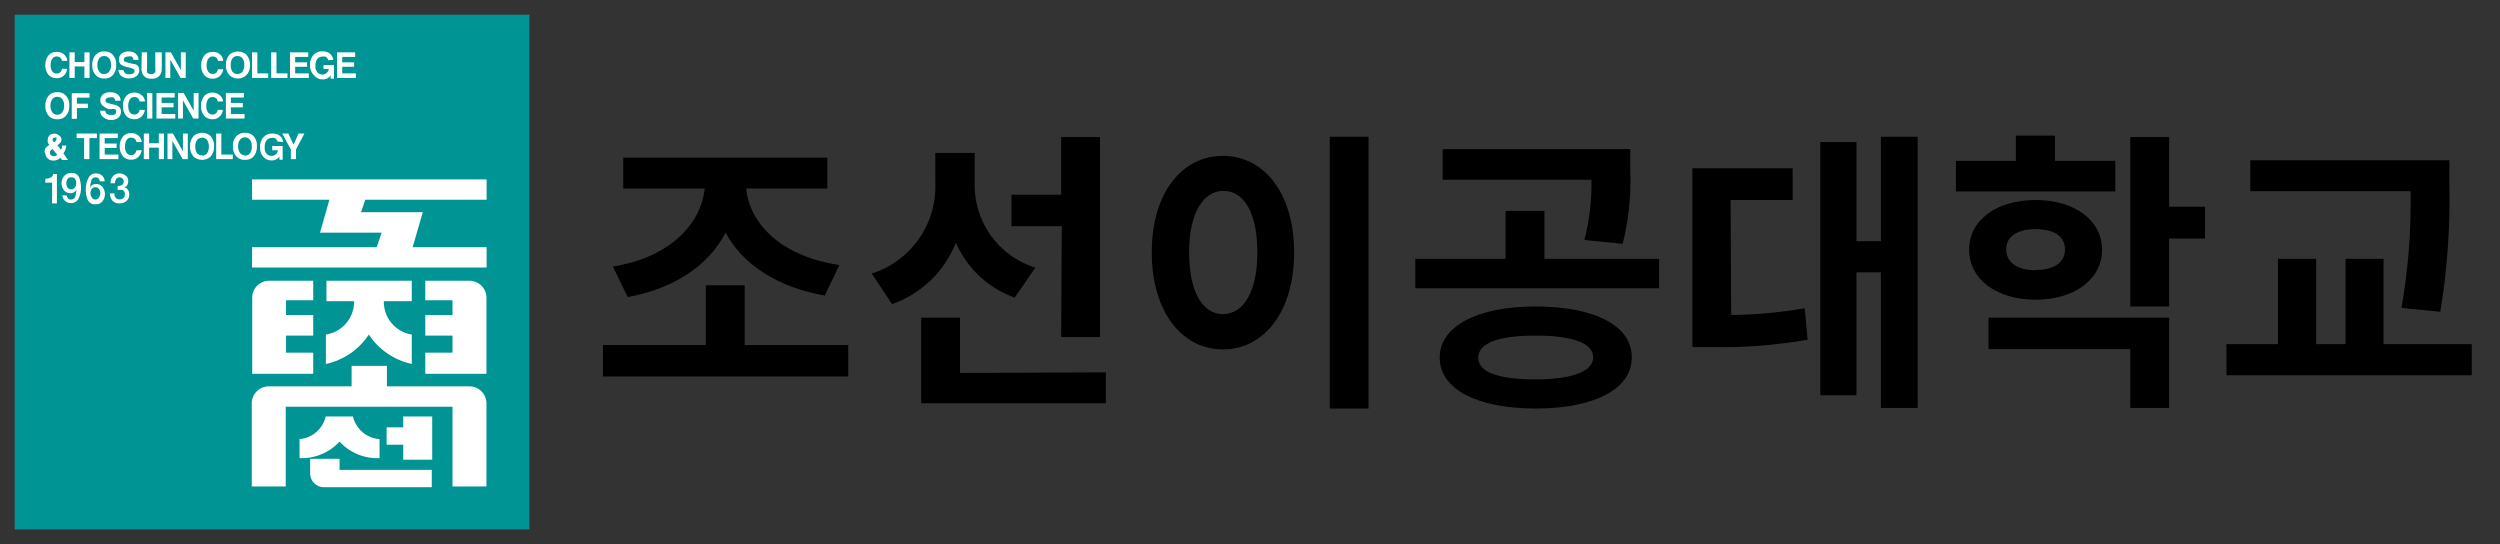 <svg width="170" height="37" viewBox="0 0 170 37" fill="none" xmlns="http://www.w3.org/2000/svg">
<rect x="0" y="0" width="170" height="37" fill="#333333" stroke="none"/>
<path d="M36 1H1V36H36V1Z" fill="#009495"/>
<path fill-rule="evenodd" clip-rule="evenodd" d="M3.32 3.74C3.387 3.671 3.468 3.616 3.558 3.58C3.647 3.544 3.743 3.527 3.84 3.53C3.96 3.519 4.08 3.54 4.189 3.591C4.298 3.642 4.392 3.721 4.46 3.82C4.527 3.914 4.569 4.025 4.58 4.14H4.22C4.207 4.07 4.176 4.005 4.13 3.95C4.094 3.912 4.051 3.882 4.002 3.863C3.954 3.844 3.902 3.836 3.85 3.84C3.791 3.839 3.732 3.853 3.679 3.881C3.627 3.909 3.582 3.95 3.55 4C3.474 4.127 3.436 4.272 3.44 4.42C3.43 4.576 3.472 4.731 3.56 4.86C3.595 4.904 3.639 4.939 3.689 4.963C3.739 4.987 3.794 5 3.85 5C3.903 5.003 3.956 4.994 4.004 4.973C4.053 4.952 4.096 4.92 4.13 4.88C4.171 4.819 4.202 4.751 4.22 4.68H4.57C4.55 4.856 4.468 5.019 4.34 5.14C4.21 5.26 4.037 5.325 3.86 5.32C3.753 5.325 3.647 5.306 3.548 5.264C3.449 5.223 3.361 5.16 3.29 5.08C3.144 4.892 3.069 4.658 3.08 4.42C3.073 4.171 3.158 3.929 3.32 3.74Z" fill="white"/>
<path fill-rule="evenodd" clip-rule="evenodd" d="M4.72 5.3V3.56H5.08V4.22H5.74V3.56H6.09V5.3H5.74V4.52H5.08V5.3H4.72Z" fill="white"/>
<path fill-rule="evenodd" clip-rule="evenodd" d="M7.09 5.04C7.025 5.043 6.959 5.03 6.9 5.002C6.841 4.975 6.789 4.932 6.75 4.88C6.658 4.745 6.612 4.583 6.62 4.42C6.613 4.257 6.658 4.095 6.75 3.96C6.791 3.911 6.844 3.871 6.903 3.845C6.962 3.819 7.026 3.807 7.09 3.81C7.154 3.807 7.218 3.82 7.276 3.848C7.333 3.876 7.383 3.918 7.42 3.97C7.518 4.099 7.564 4.259 7.55 4.42C7.561 4.581 7.515 4.74 7.42 4.87C7.383 4.922 7.333 4.964 7.276 4.992C7.218 5.02 7.154 5.033 7.09 5.03V5.04ZM7.9 4.42C7.911 4.289 7.894 4.158 7.851 4.034C7.808 3.91 7.74 3.796 7.65 3.7C7.576 3.629 7.488 3.575 7.391 3.54C7.295 3.506 7.192 3.492 7.09 3.5C6.988 3.491 6.885 3.504 6.788 3.539C6.691 3.573 6.603 3.628 6.53 3.7C6.442 3.797 6.373 3.911 6.328 4.034C6.284 4.158 6.264 4.289 6.27 4.42C6.262 4.55 6.281 4.68 6.326 4.802C6.37 4.925 6.44 5.036 6.53 5.13C6.603 5.203 6.691 5.26 6.787 5.296C6.884 5.332 6.987 5.347 7.09 5.34C7.193 5.347 7.296 5.331 7.393 5.295C7.489 5.259 7.577 5.203 7.65 5.13C7.739 5.036 7.807 4.924 7.85 4.801C7.893 4.679 7.91 4.549 7.9 4.42Z" fill="white"/>
<path fill-rule="evenodd" clip-rule="evenodd" d="M8.4 4.77C8.404 4.833 8.429 4.892 8.47 4.94C8.508 4.98 8.555 5.011 8.607 5.03C8.659 5.049 8.715 5.056 8.77 5.05C8.848 5.054 8.926 5.044 9 5.02C9.045 5.01 9.085 4.985 9.112 4.948C9.14 4.911 9.153 4.866 9.15 4.82C9.151 4.793 9.143 4.766 9.129 4.743C9.115 4.72 9.094 4.702 9.07 4.69C8.998 4.651 8.92 4.624 8.84 4.61L8.65 4.56C8.512 4.539 8.38 4.491 8.26 4.42C8.201 4.377 8.154 4.319 8.125 4.253C8.095 4.186 8.083 4.113 8.09 4.04C8.086 3.966 8.1 3.893 8.129 3.825C8.159 3.758 8.204 3.698 8.26 3.65C8.398 3.54 8.574 3.486 8.75 3.5C8.918 3.493 9.083 3.542 9.22 3.64C9.282 3.693 9.332 3.759 9.367 3.833C9.401 3.907 9.419 3.988 9.42 4.07H9.07C9.072 4.023 9.061 3.977 9.038 3.936C9.015 3.896 8.981 3.862 8.94 3.84C8.871 3.824 8.799 3.824 8.73 3.84C8.649 3.836 8.569 3.857 8.5 3.9C8.474 3.915 8.453 3.937 8.438 3.963C8.424 3.99 8.418 4.02 8.42 4.05C8.416 4.079 8.421 4.109 8.436 4.134C8.45 4.159 8.473 4.179 8.5 4.19C8.573 4.225 8.651 4.252 8.73 4.27L9.03 4.34C9.132 4.344 9.231 4.371 9.32 4.42C9.37 4.463 9.41 4.517 9.436 4.577C9.462 4.638 9.473 4.704 9.47 4.77C9.471 4.846 9.455 4.921 9.424 4.99C9.393 5.059 9.347 5.12 9.29 5.17C9.144 5.282 8.963 5.338 8.78 5.33C8.59 5.341 8.402 5.285 8.25 5.17C8.187 5.12 8.137 5.056 8.104 4.983C8.071 4.91 8.056 4.83 8.06 4.75L8.4 4.77Z" fill="white"/>
<path fill-rule="evenodd" clip-rule="evenodd" d="M9.64 3.56H10V4.63C9.98 4.715 9.98 4.805 10 4.89C10 4.99 10.13 5.04 10.28 5.04C10.336 5.048 10.394 5.038 10.444 5.011C10.495 4.984 10.535 4.941 10.56 4.89C10.58 4.805 10.58 4.715 10.56 4.63V3.56H11V4.63C11.009 4.779 10.978 4.927 10.91 5.06C10.848 5.16 10.758 5.241 10.652 5.292C10.546 5.344 10.427 5.364 10.31 5.35C10.193 5.364 10.074 5.344 9.968 5.292C9.861 5.241 9.772 5.16 9.71 5.06C9.642 4.927 9.611 4.779 9.62 4.63L9.64 3.56Z" fill="white"/>
<path fill-rule="evenodd" clip-rule="evenodd" d="M11.25 3.56H11.62L12.3 4.77V3.56H12.63V5.3H12.28L11.58 4.06V5.3H11.25V3.56Z" fill="white"/>
<path fill-rule="evenodd" clip-rule="evenodd" d="M13.92 3.74C13.988 3.671 14.069 3.617 14.158 3.581C14.248 3.545 14.344 3.527 14.44 3.53C14.561 3.518 14.683 3.539 14.794 3.59C14.905 3.641 15 3.72 15.07 3.82C15.139 3.913 15.177 4.025 15.18 4.14H14.83C14.812 4.072 14.782 4.007 14.74 3.95C14.704 3.913 14.66 3.883 14.612 3.864C14.564 3.845 14.512 3.837 14.46 3.84C14.4 3.837 14.341 3.85 14.288 3.878C14.235 3.907 14.191 3.949 14.16 4C14.079 4.135 14.04 4.292 14.05 4.45C14.04 4.606 14.082 4.761 14.17 4.89C14.204 4.934 14.248 4.97 14.298 4.994C14.349 5.019 14.404 5.031 14.46 5.03C14.513 5.032 14.565 5.023 14.614 5.002C14.662 4.981 14.705 4.95 14.74 4.91C14.778 4.848 14.805 4.781 14.82 4.71H15.18C15.155 4.884 15.075 5.046 14.95 5.17C14.816 5.292 14.641 5.356 14.46 5.35C14.353 5.355 14.246 5.336 14.148 5.294C14.049 5.253 13.961 5.19 13.89 5.11C13.737 4.914 13.662 4.668 13.68 4.42C13.673 4.171 13.758 3.929 13.92 3.74Z" fill="white"/>
<path fill-rule="evenodd" clip-rule="evenodd" d="M16.15 5.04C16.085 5.042 16.02 5.029 15.961 5.001C15.902 4.973 15.85 4.932 15.81 4.88C15.721 4.744 15.679 4.582 15.69 4.42C15.68 4.258 15.722 4.097 15.81 3.96C15.852 3.911 15.904 3.872 15.963 3.846C16.022 3.82 16.086 3.808 16.15 3.81C16.215 3.808 16.28 3.821 16.339 3.849C16.399 3.877 16.45 3.918 16.49 3.97C16.579 4.102 16.622 4.261 16.61 4.42C16.619 4.579 16.577 4.737 16.49 4.87C16.45 4.922 16.399 4.963 16.339 4.991C16.28 5.019 16.215 5.032 16.15 5.03V5.04ZM17 4.42C17.006 4.289 16.986 4.158 16.942 4.034C16.897 3.911 16.828 3.797 16.74 3.7C16.582 3.57 16.384 3.499 16.18 3.499C15.976 3.499 15.778 3.57 15.62 3.7C15.531 3.797 15.463 3.911 15.418 4.034C15.374 4.158 15.354 4.289 15.36 4.42C15.352 4.55 15.371 4.68 15.415 4.802C15.46 4.925 15.53 5.036 15.62 5.13C15.775 5.266 15.974 5.341 16.18 5.341C16.386 5.341 16.585 5.266 16.74 5.13C16.83 5.036 16.9 4.925 16.945 4.802C16.989 4.68 17.008 4.55 17 4.42Z" fill="white"/>
<path fill-rule="evenodd" clip-rule="evenodd" d="M17.14 3.56H17.5V4.99H18.24V5.3H17.14V3.56Z" fill="white"/>
<path fill-rule="evenodd" clip-rule="evenodd" d="M18.44 3.56H18.8V4.99H19.55V5.3H18.44V3.56Z" fill="white"/>
<path fill-rule="evenodd" clip-rule="evenodd" d="M20.96 3.87H20.07V4.24H20.88V4.54H20.07V4.99H21V5.3H19.72V3.56H20.96V3.87Z" fill="white"/>
<path fill-rule="evenodd" clip-rule="evenodd" d="M22.32 4.1C22.308 4.046 22.283 3.996 22.248 3.952C22.214 3.909 22.17 3.874 22.12 3.85C22.054 3.84 21.986 3.84 21.92 3.85C21.856 3.848 21.792 3.86 21.733 3.886C21.674 3.912 21.622 3.951 21.58 4C21.483 4.14 21.437 4.31 21.45 4.48C21.442 4.561 21.45 4.642 21.474 4.719C21.498 4.797 21.538 4.868 21.59 4.93C21.678 5.017 21.796 5.067 21.92 5.07C21.973 5.072 22.026 5.063 22.076 5.044C22.126 5.025 22.171 4.997 22.21 4.96C22.29 4.89 22.343 4.795 22.36 4.69H22V4.42H22.71V5.35H22.48V5.13C22.431 5.2 22.37 5.261 22.3 5.31C22.194 5.371 22.073 5.402 21.95 5.4C21.845 5.404 21.74 5.385 21.643 5.343C21.546 5.302 21.46 5.239 21.39 5.16C21.286 5.068 21.205 4.953 21.151 4.825C21.097 4.697 21.073 4.559 21.08 4.42C21.07 4.173 21.152 3.93 21.31 3.74C21.387 3.656 21.482 3.591 21.587 3.547C21.693 3.504 21.806 3.485 21.92 3.49C22.107 3.48 22.291 3.537 22.44 3.65C22.565 3.757 22.647 3.907 22.67 4.07L22.32 4.1Z" fill="white"/>
<path fill-rule="evenodd" clip-rule="evenodd" d="M24.15 3.87H23.27V4.24H24.08V4.54H23.27V4.99H24.2V5.3H22.92V3.56H24.15V3.87Z" fill="white"/>
<path fill-rule="evenodd" clip-rule="evenodd" d="M7.16 7.53C7.164 7.591 7.185 7.65 7.22 7.7C7.259 7.742 7.308 7.773 7.362 7.792C7.416 7.812 7.473 7.818 7.53 7.81C7.596 7.822 7.664 7.822 7.73 7.81C7.777 7.803 7.819 7.778 7.849 7.741C7.878 7.704 7.893 7.657 7.89 7.61C7.898 7.592 7.902 7.573 7.903 7.554C7.903 7.535 7.899 7.515 7.892 7.497C7.884 7.48 7.873 7.463 7.859 7.45C7.845 7.437 7.828 7.427 7.81 7.42C7.73 7.407 7.649 7.407 7.57 7.42H7.39C7.245 7.372 7.112 7.293 7 7.19C6.94 7.147 6.892 7.09 6.86 7.024C6.829 6.957 6.815 6.883 6.82 6.81C6.822 6.736 6.839 6.663 6.869 6.596C6.9 6.529 6.945 6.469 7 6.42C7.143 6.312 7.321 6.259 7.5 6.27C7.679 6.259 7.856 6.313 8 6.42C8.066 6.47 8.118 6.535 8.153 6.61C8.188 6.685 8.204 6.767 8.2 6.85H7.83C7.83 6.803 7.817 6.756 7.792 6.715C7.767 6.675 7.732 6.642 7.69 6.62C7.621 6.602 7.549 6.602 7.48 6.62C7.402 6.616 7.325 6.637 7.26 6.68C7.232 6.696 7.209 6.72 7.193 6.748C7.177 6.776 7.169 6.808 7.17 6.84C7.171 6.869 7.179 6.898 7.195 6.923C7.211 6.947 7.234 6.967 7.26 6.98C7.331 7.011 7.404 7.034 7.48 7.05L7.78 7.12C7.889 7.139 7.992 7.184 8.08 7.25C8.13 7.293 8.17 7.347 8.196 7.407C8.222 7.468 8.233 7.534 8.23 7.6C8.231 7.676 8.215 7.751 8.184 7.82C8.153 7.889 8.107 7.95 8.05 8C7.906 8.116 7.724 8.173 7.54 8.16C7.34 8.162 7.146 8.087 7 7.95C6.937 7.9 6.887 7.836 6.854 7.763C6.821 7.69 6.806 7.61 6.81 7.53H7.16Z" fill="white"/>
<path fill-rule="evenodd" clip-rule="evenodd" d="M8.6 6.5C8.678 6.427 8.771 6.37 8.872 6.335C8.973 6.299 9.08 6.284 9.187 6.292C9.294 6.299 9.399 6.329 9.494 6.378C9.589 6.428 9.673 6.497 9.74 6.58C9.807 6.674 9.849 6.785 9.86 6.9H9.5C9.487 6.83 9.456 6.765 9.41 6.71C9.374 6.672 9.331 6.642 9.282 6.623C9.234 6.604 9.182 6.596 9.13 6.6C9.071 6.599 9.012 6.613 8.959 6.641C8.907 6.669 8.862 6.71 8.83 6.76C8.749 6.895 8.71 7.052 8.72 7.21C8.71 7.366 8.752 7.521 8.84 7.65C8.875 7.694 8.919 7.729 8.969 7.753C9.019 7.777 9.074 7.79 9.13 7.79C9.183 7.793 9.236 7.784 9.284 7.763C9.333 7.742 9.376 7.71 9.41 7.67C9.451 7.609 9.482 7.541 9.5 7.47H9.85C9.83 7.646 9.749 7.809 9.62 7.93C9.49 8.05 9.317 8.115 9.14 8.11C9.033 8.115 8.927 8.096 8.828 8.054C8.729 8.013 8.641 7.95 8.57 7.87C8.421 7.679 8.347 7.441 8.36 7.2C8.348 6.945 8.433 6.694 8.6 6.5Z" fill="white"/>
<path d="M10.36 6.32H10V8.06H10.36V6.32Z" fill="white"/>
<path fill-rule="evenodd" clip-rule="evenodd" d="M11.88 6.63H10.99V7H11.8V7.3H10.99V7.75H11.92V8.06H10.64V6.32H11.88V6.63Z" fill="white"/>
<path fill-rule="evenodd" clip-rule="evenodd" d="M12.11 6.32H12.49L13.17 7.53V6.32H13.5V8.06H13.14L12.44 6.82V8.06H12.11V6.32Z" fill="white"/>
<path fill-rule="evenodd" clip-rule="evenodd" d="M13.91 6.5C13.988 6.427 14.081 6.37 14.182 6.335C14.283 6.299 14.39 6.284 14.497 6.292C14.604 6.299 14.709 6.329 14.804 6.378C14.899 6.428 14.983 6.497 15.05 6.58C15.117 6.674 15.159 6.785 15.17 6.9H14.81C14.795 6.832 14.768 6.768 14.73 6.71C14.692 6.672 14.647 6.643 14.597 6.624C14.547 6.605 14.493 6.597 14.44 6.6C14.38 6.599 14.322 6.613 14.269 6.641C14.217 6.669 14.172 6.71 14.14 6.76C14.059 6.895 14.02 7.052 14.03 7.21C14.02 7.366 14.062 7.521 14.15 7.65C14.185 7.694 14.229 7.729 14.279 7.753C14.329 7.777 14.384 7.79 14.44 7.79C14.493 7.793 14.546 7.784 14.594 7.763C14.643 7.742 14.686 7.71 14.72 7.67C14.766 7.612 14.796 7.543 14.81 7.47H15.16C15.14 7.646 15.059 7.809 14.93 7.93C14.866 7.99 14.791 8.038 14.708 8.069C14.626 8.099 14.538 8.114 14.45 8.11C14.343 8.115 14.236 8.096 14.138 8.054C14.039 8.013 13.951 7.95 13.88 7.87C13.731 7.679 13.657 7.441 13.67 7.2C13.658 6.945 13.743 6.694 13.91 6.5Z" fill="white"/>
<path fill-rule="evenodd" clip-rule="evenodd" d="M16.59 6.63H15.7V7H16.51V7.3H15.7V7.75H16.63V8.06H15.36V6.32H16.59V6.63Z" fill="white"/>
<path fill-rule="evenodd" clip-rule="evenodd" d="M3.59 9.48C3.589 9.457 3.594 9.433 3.605 9.412C3.615 9.391 3.631 9.373 3.65 9.36H3.73C3.747 9.351 3.766 9.347 3.785 9.347C3.804 9.347 3.823 9.351 3.84 9.36C3.847 9.376 3.85 9.393 3.85 9.41C3.85 9.427 3.847 9.444 3.84 9.46C3.837 9.512 3.816 9.562 3.78 9.6L3.68 9.68L3.58 9.56C3.572 9.527 3.572 9.493 3.58 9.46L3.59 9.48ZM3.08 10.42C3.081 10.484 3.095 10.547 3.121 10.605C3.147 10.664 3.184 10.716 3.23 10.76C3.282 10.816 3.345 10.86 3.416 10.887C3.488 10.915 3.564 10.926 3.64 10.92C3.744 10.923 3.848 10.899 3.94 10.85C3.998 10.817 4.052 10.776 4.1 10.73L4.22 10.88H4.62L4.31 10.42C4.362 10.361 4.403 10.294 4.43 10.22C4.474 10.118 4.501 10.01 4.51 9.9H4.21C4.22 9.95 4.22 10.001 4.21 10.05C4.194 10.095 4.174 10.139 4.15 10.18L3.9 9.88C3.978 9.83 4.049 9.769 4.11 9.7C4.16 9.626 4.184 9.539 4.18 9.45C4.171 9.397 4.15 9.347 4.119 9.304C4.088 9.261 4.047 9.225 4 9.2C3.917 9.127 3.81 9.088 3.7 9.09C3.58 9.083 3.462 9.122 3.37 9.2C3.33 9.237 3.298 9.282 3.278 9.332C3.257 9.382 3.248 9.436 3.25 9.49C3.235 9.552 3.235 9.618 3.25 9.68C3.273 9.744 3.311 9.802 3.36 9.85C3.259 9.905 3.171 9.98 3.1 10.07C3.049 10.15 3.024 10.245 3.03 10.34L3.08 10.42ZM3.41 10.42C3.394 10.375 3.394 10.325 3.41 10.28C3.451 10.218 3.506 10.167 3.57 10.13L3.89 10.52L3.77 10.61C3.72 10.619 3.67 10.619 3.62 10.61C3.586 10.612 3.552 10.605 3.521 10.591C3.489 10.577 3.462 10.556 3.44 10.53C3.422 10.506 3.41 10.478 3.405 10.449C3.399 10.419 3.401 10.389 3.41 10.36V10.42Z" fill="white"/>
<path fill-rule="evenodd" clip-rule="evenodd" d="M6.59 9.08V9.39H6.08V10.82H5.72V9.39H5.21V9.08H6.59Z" fill="white"/>
<path fill-rule="evenodd" clip-rule="evenodd" d="M8.01 9.39H7.12V9.76H7.93V10.06H7.12V10.51H8.05V10.82H6.77V9.08H8.01V9.39Z" fill="white"/>
<path fill-rule="evenodd" clip-rule="evenodd" d="M8.38 9.26C8.447 9.191 8.528 9.136 8.618 9.1C8.707 9.064 8.803 9.047 8.9 9.05C9.02 9.041 9.139 9.063 9.248 9.114C9.356 9.165 9.45 9.243 9.52 9.34C9.587 9.434 9.629 9.545 9.64 9.66H9.28C9.263 9.593 9.236 9.529 9.2 9.47C9.162 9.432 9.117 9.403 9.067 9.384C9.017 9.365 8.963 9.357 8.91 9.36C8.851 9.359 8.792 9.373 8.739 9.401C8.687 9.429 8.642 9.47 8.61 9.52C8.53 9.656 8.492 9.812 8.5 9.97C8.49 10.126 8.532 10.281 8.62 10.41C8.655 10.453 8.699 10.488 8.749 10.512C8.8 10.536 8.854 10.549 8.91 10.55C8.964 10.554 9.018 10.544 9.067 10.521C9.116 10.498 9.158 10.463 9.19 10.42C9.236 10.362 9.267 10.293 9.28 10.22H9.64C9.612 10.395 9.528 10.557 9.4 10.68C9.336 10.741 9.261 10.788 9.178 10.819C9.096 10.85 9.008 10.864 8.92 10.86C8.813 10.865 8.707 10.846 8.608 10.804C8.509 10.763 8.421 10.7 8.35 10.62C8.204 10.432 8.129 10.198 8.14 9.96C8.128 9.705 8.213 9.454 8.38 9.26Z" fill="white"/>
<path fill-rule="evenodd" clip-rule="evenodd" d="M9.78 10.82V9.08H10.14V9.74H10.8V9.08H11.15V10.82H10.8V10.04H10.14V10.82H9.78Z" fill="white"/>
<path fill-rule="evenodd" clip-rule="evenodd" d="M11.39 9.08H11.76L12.44 10.29V9.08H12.77V10.82H12.42L11.72 9.58V10.82H11.39V9.08Z" fill="white"/>
<path fill-rule="evenodd" clip-rule="evenodd" d="M13.74 10.56C13.676 10.565 13.613 10.555 13.553 10.53C13.494 10.506 13.442 10.468 13.4 10.42C13.313 10.287 13.271 10.129 13.28 9.97C13.268 9.811 13.311 9.652 13.4 9.52C13.441 9.47 13.493 9.429 13.552 9.402C13.611 9.374 13.675 9.359 13.74 9.359C13.805 9.359 13.869 9.374 13.928 9.402C13.987 9.429 14.039 9.47 14.08 9.52C14.169 9.652 14.212 9.811 14.2 9.97C14.209 10.129 14.167 10.287 14.08 10.42C14.04 10.472 13.989 10.513 13.929 10.541C13.87 10.569 13.805 10.582 13.74 10.58V10.56ZM14.56 9.95C14.566 9.819 14.546 9.688 14.502 9.564C14.457 9.441 14.389 9.327 14.3 9.23C14.142 9.1 13.944 9.029 13.74 9.029C13.536 9.029 13.338 9.1 13.18 9.23C13.091 9.327 13.023 9.441 12.978 9.564C12.934 9.688 12.914 9.819 12.92 9.95C12.914 10.081 12.934 10.212 12.978 10.336C13.023 10.459 13.091 10.573 13.18 10.67C13.338 10.8 13.536 10.871 13.74 10.871C13.944 10.871 14.142 10.8 14.3 10.67C14.389 10.573 14.457 10.459 14.502 10.336C14.546 10.212 14.566 10.081 14.56 9.95Z" fill="white"/>
<path fill-rule="evenodd" clip-rule="evenodd" d="M14.7 9.08H15.05V10.51H15.83V10.82H14.7V9.08Z" fill="white"/>
<path fill-rule="evenodd" clip-rule="evenodd" d="M16.66 10.56C16.595 10.563 16.529 10.55 16.47 10.522C16.411 10.495 16.359 10.453 16.32 10.4C16.23 10.268 16.184 10.11 16.19 9.95C16.181 9.79 16.227 9.631 16.32 9.5C16.359 9.448 16.411 9.405 16.47 9.378C16.529 9.35 16.595 9.337 16.66 9.34C16.724 9.337 16.788 9.35 16.846 9.378C16.903 9.406 16.953 9.448 16.99 9.5C17.088 9.629 17.134 9.789 17.12 9.95C17.138 10.116 17.096 10.283 17 10.42C16.963 10.472 16.913 10.514 16.856 10.543C16.798 10.57 16.734 10.583 16.67 10.58L16.66 10.56ZM17.47 9.95C17.481 9.819 17.464 9.688 17.421 9.564C17.378 9.44 17.31 9.326 17.22 9.23C17.145 9.161 17.056 9.108 16.96 9.074C16.864 9.039 16.762 9.025 16.66 9.03C16.558 9.023 16.456 9.038 16.359 9.072C16.263 9.107 16.175 9.16 16.1 9.23C16.007 9.324 15.935 9.437 15.891 9.561C15.846 9.686 15.829 9.818 15.84 9.95C15.83 10.082 15.849 10.214 15.893 10.338C15.938 10.462 16.009 10.575 16.1 10.67C16.175 10.74 16.263 10.793 16.359 10.828C16.456 10.862 16.558 10.877 16.66 10.87C16.762 10.876 16.864 10.861 16.96 10.826C17.056 10.792 17.145 10.739 17.22 10.67C17.395 10.472 17.485 10.214 17.47 9.95Z" fill="white"/>
<path fill-rule="evenodd" clip-rule="evenodd" d="M18.86 9.62C18.851 9.566 18.828 9.515 18.792 9.473C18.757 9.431 18.712 9.399 18.66 9.38C18.598 9.364 18.532 9.364 18.47 9.38C18.405 9.378 18.34 9.391 18.281 9.419C18.221 9.447 18.17 9.488 18.13 9.54C18.031 9.676 17.985 9.843 18 10.01C17.99 10.092 17.997 10.176 18.021 10.255C18.045 10.334 18.086 10.408 18.14 10.47C18.184 10.512 18.235 10.546 18.292 10.568C18.349 10.59 18.409 10.601 18.47 10.6C18.576 10.601 18.678 10.562 18.758 10.492C18.837 10.422 18.888 10.325 18.9 10.22H18.51V9.93H19.22V10.86H19V10.65C18.948 10.718 18.883 10.775 18.81 10.82C18.705 10.884 18.583 10.915 18.46 10.91C18.356 10.913 18.253 10.892 18.158 10.851C18.063 10.809 17.979 10.748 17.91 10.67C17.75 10.488 17.668 10.252 17.68 10.01C17.67 9.763 17.752 9.52 17.91 9.33C17.985 9.247 18.078 9.181 18.182 9.138C18.286 9.094 18.398 9.075 18.51 9.08C18.7 9.07 18.887 9.127 19.04 9.24C19.162 9.349 19.24 9.498 19.26 9.66L18.86 9.62Z" fill="white"/>
<path fill-rule="evenodd" clip-rule="evenodd" d="M20.3 9.08H20.7L20.13 10.16V10.82H19.78V10.17L19.19 9.08H19.61L19.96 9.84L20.3 9.08Z" fill="white"/>
<path fill-rule="evenodd" clip-rule="evenodd" d="M3.9 7.8C3.835 7.803 3.769 7.79 3.71 7.762C3.651 7.735 3.599 7.692 3.56 7.64C3.47 7.508 3.424 7.35 3.43 7.19C3.421 7.03 3.467 6.871 3.56 6.74C3.599 6.688 3.651 6.646 3.71 6.618C3.769 6.59 3.835 6.577 3.9 6.58C3.964 6.577 4.028 6.59 4.086 6.618C4.143 6.646 4.193 6.688 4.23 6.74C4.328 6.869 4.374 7.029 4.36 7.19C4.371 7.351 4.325 7.51 4.23 7.64C4.193 7.692 4.143 7.734 4.086 7.762C4.028 7.79 3.964 7.803 3.9 7.8ZM4.71 7.19C4.722 7.058 4.704 6.926 4.659 6.801C4.615 6.677 4.543 6.564 4.45 6.47C4.379 6.398 4.292 6.343 4.197 6.309C4.102 6.274 4.001 6.261 3.9 6.27C3.798 6.261 3.695 6.274 3.598 6.309C3.501 6.343 3.413 6.398 3.34 6.47C3.252 6.567 3.183 6.681 3.138 6.804C3.094 6.928 3.074 7.059 3.08 7.19C3.074 7.321 3.094 7.452 3.138 7.576C3.183 7.699 3.252 7.813 3.34 7.91C3.415 7.98 3.503 8.034 3.599 8.068C3.696 8.102 3.798 8.117 3.9 8.11C4.001 8.116 4.101 8.102 4.196 8.068C4.291 8.033 4.377 7.979 4.45 7.91C4.541 7.815 4.612 7.702 4.657 7.578C4.701 7.454 4.72 7.322 4.71 7.19Z" fill="white"/>
<path fill-rule="evenodd" clip-rule="evenodd" d="M4.88 6.34H6.09V6.64H5.23V7.05H5.98V7.35H5.23V8.08H4.88V6.34Z" fill="white"/>
<path fill-rule="evenodd" clip-rule="evenodd" d="M3.08 12.16C3.201 12.159 3.321 12.132 3.43 12.08C3.481 12.059 3.526 12.025 3.559 11.981C3.592 11.937 3.613 11.885 3.62 11.83H3.87V13.83H3.54V12.42H3.08V12.16Z" fill="white"/>
<path fill-rule="evenodd" clip-rule="evenodd" d="M4.54 13.3C4.547 13.375 4.579 13.445 4.63 13.5C4.653 13.524 4.681 13.543 4.712 13.555C4.743 13.567 4.777 13.572 4.81 13.57C4.884 13.576 4.957 13.555 5.016 13.511C5.075 13.467 5.116 13.402 5.13 13.33C5.166 13.189 5.189 13.045 5.2 12.9C5.163 12.976 5.103 13.039 5.03 13.08C4.957 13.121 4.874 13.141 4.79 13.14C4.711 13.143 4.633 13.128 4.56 13.097C4.487 13.066 4.423 13.019 4.37 12.96C4.249 12.822 4.182 12.644 4.182 12.46C4.182 12.276 4.249 12.098 4.37 11.96C4.43 11.893 4.504 11.84 4.587 11.805C4.67 11.771 4.76 11.755 4.85 11.76C4.958 11.749 5.068 11.773 5.162 11.826C5.257 11.88 5.333 11.962 5.38 12.06C5.468 12.293 5.513 12.541 5.51 12.79C5.512 13.029 5.457 13.266 5.35 13.48C5.304 13.586 5.227 13.674 5.128 13.733C5.029 13.793 4.915 13.819 4.8 13.81C4.655 13.81 4.515 13.754 4.411 13.653C4.306 13.552 4.245 13.415 4.24 13.27L4.54 13.3ZM4.83 12.06C4.783 12.056 4.736 12.066 4.693 12.087C4.651 12.108 4.615 12.14 4.59 12.18C4.534 12.262 4.506 12.361 4.51 12.46C4.506 12.563 4.534 12.664 4.59 12.75C4.615 12.791 4.65 12.825 4.692 12.848C4.735 12.87 4.782 12.882 4.83 12.88C4.881 12.883 4.932 12.873 4.977 12.85C5.023 12.827 5.062 12.793 5.09 12.75C5.16 12.655 5.192 12.537 5.18 12.42C5.179 12.32 5.148 12.222 5.09 12.14C5.057 12.107 5.015 12.082 4.97 12.068C4.925 12.054 4.877 12.051 4.83 12.06Z" fill="white"/>
<path fill-rule="evenodd" clip-rule="evenodd" d="M6.78 12.33C6.781 12.293 6.774 12.256 6.76 12.222C6.746 12.188 6.726 12.156 6.7 12.13C6.675 12.106 6.645 12.087 6.612 12.075C6.58 12.063 6.545 12.058 6.51 12.06C6.438 12.054 6.366 12.075 6.308 12.12C6.251 12.164 6.212 12.229 6.2 12.3C6.162 12.444 6.135 12.591 6.12 12.74C6.158 12.667 6.217 12.608 6.29 12.57C6.36 12.53 6.439 12.509 6.52 12.51C6.603 12.505 6.686 12.519 6.763 12.552C6.839 12.585 6.907 12.636 6.96 12.7C7.075 12.841 7.138 13.018 7.138 13.2C7.138 13.382 7.075 13.559 6.96 13.7C6.905 13.764 6.835 13.815 6.757 13.848C6.679 13.881 6.595 13.895 6.51 13.89C6.399 13.903 6.286 13.882 6.187 13.828C6.089 13.774 6.009 13.691 5.96 13.59C5.866 13.359 5.821 13.11 5.83 12.86C5.83 12.607 5.888 12.357 6 12.13C6.044 12.023 6.121 11.932 6.22 11.871C6.319 11.81 6.434 11.781 6.55 11.79C6.695 11.788 6.834 11.842 6.94 11.94C6.995 11.99 7.039 12.05 7.07 12.117C7.101 12.184 7.118 12.256 7.12 12.33H6.78ZM6.49 13.57C6.54 13.571 6.59 13.557 6.632 13.53C6.675 13.504 6.709 13.466 6.73 13.42C6.789 13.335 6.821 13.234 6.82 13.13C6.821 13.03 6.789 12.931 6.73 12.85C6.705 12.81 6.669 12.778 6.627 12.757C6.584 12.736 6.537 12.726 6.49 12.73C6.442 12.727 6.393 12.736 6.349 12.757C6.305 12.778 6.268 12.81 6.24 12.85C6.18 12.931 6.148 13.029 6.15 13.13C6.148 13.234 6.179 13.336 6.24 13.42C6.264 13.466 6.3 13.504 6.344 13.53C6.388 13.557 6.439 13.57 6.49 13.57Z" fill="white"/>
<path fill-rule="evenodd" clip-rule="evenodd" d="M8 12.65C8.097 12.65 8.192 12.63 8.28 12.59C8.323 12.565 8.359 12.528 8.382 12.484C8.405 12.44 8.415 12.39 8.41 12.34C8.413 12.303 8.408 12.265 8.394 12.23C8.38 12.196 8.358 12.165 8.33 12.14C8.302 12.113 8.269 12.093 8.233 12.079C8.197 12.065 8.159 12.059 8.12 12.06C8.074 12.058 8.029 12.068 7.989 12.089C7.949 12.11 7.914 12.142 7.89 12.18C7.84 12.265 7.812 12.361 7.81 12.46H7.51C7.506 12.285 7.567 12.114 7.68 11.98C7.737 11.918 7.807 11.869 7.884 11.836C7.962 11.803 8.046 11.788 8.13 11.79C8.275 11.792 8.415 11.841 8.53 11.93C8.594 11.972 8.646 12.03 8.679 12.099C8.713 12.167 8.727 12.244 8.72 12.32C8.722 12.41 8.701 12.5 8.66 12.58C8.611 12.657 8.537 12.713 8.45 12.74C8.551 12.758 8.641 12.816 8.7 12.9C8.762 12.998 8.794 13.114 8.79 13.23C8.794 13.313 8.778 13.396 8.745 13.472C8.713 13.548 8.663 13.616 8.6 13.67C8.468 13.778 8.301 13.835 8.13 13.83C8.039 13.837 7.948 13.823 7.863 13.79C7.779 13.758 7.702 13.706 7.64 13.64C7.529 13.501 7.469 13.328 7.47 13.15H7.78C7.769 13.253 7.798 13.357 7.86 13.44C7.892 13.48 7.933 13.512 7.98 13.533C8.027 13.554 8.079 13.563 8.13 13.56C8.225 13.563 8.317 13.531 8.39 13.47C8.426 13.438 8.453 13.397 8.471 13.352C8.488 13.307 8.495 13.258 8.49 13.21C8.498 13.152 8.489 13.093 8.462 13.041C8.435 12.989 8.392 12.947 8.34 12.92C8.227 12.901 8.112 12.901 8 12.92V12.65Z" fill="white"/>
<path fill-rule="evenodd" clip-rule="evenodd" d="M21.3 25.42V23.98H19.45V22.82H21.3V21.42H19.45V20.42H21.3V19.09H18.3C18.148 19.09 17.998 19.12 17.858 19.178C17.717 19.237 17.59 19.323 17.483 19.43C17.376 19.538 17.292 19.666 17.235 19.807C17.177 19.948 17.149 20.098 17.15 20.25V25.42H21.3Z" fill="white"/>
<path fill-rule="evenodd" clip-rule="evenodd" d="M28.92 25.42V23.98H30.77V22.82H28.92V21.42H30.77V20.42H28.92V19.09H31.92C32.228 19.09 32.523 19.212 32.74 19.43C32.958 19.647 33.08 19.942 33.08 20.25V25.42H28.92Z" fill="white"/>
<path fill-rule="evenodd" clip-rule="evenodd" d="M28 20.48H26.1C26.089 21.024 26.275 21.554 26.624 21.971C26.974 22.389 27.462 22.666 28 22.75V24.75C26.802 24.491 25.754 23.773 25.08 22.75C24.408 23.775 23.358 24.493 22.16 24.75V22.75C22.701 22.668 23.193 22.393 23.546 21.975C23.899 21.558 24.089 21.027 24.08 20.48H22.2V19.09H28V20.48Z" fill="white"/>
<path fill-rule="evenodd" clip-rule="evenodd" d="M23.91 26.27V24.88H26.31V26.27H31.92C32.226 26.27 32.52 26.391 32.737 26.606C32.954 26.822 33.077 27.114 33.08 27.42V33.08H30.77V27.66H19.43V33.08H17.12V27.42C17.123 27.114 17.246 26.822 17.463 26.606C17.68 26.391 17.974 26.27 18.28 26.27H23.91Z" fill="white"/>
<path fill-rule="evenodd" clip-rule="evenodd" d="M28.75 14.43L28.06 16.81H33.09V18.19H17.14V16.81H25.62L25.95 15.82H21.76L22.4 13.58H17.14V12.2H33.09V13.58H28.98H24.84L24.55 14.43H28.75Z" fill="white"/>
<path fill-rule="evenodd" clip-rule="evenodd" d="M26.29 29.06H27.42V28.32H29.39V31.26H27.42V30.24H26.29V29.06Z" fill="white"/>
<path fill-rule="evenodd" clip-rule="evenodd" d="M23.09 31.95V31.2H21.09V32.2C21.09 32.447 21.188 32.683 21.362 32.858C21.537 33.032 21.773 33.13 22.02 33.13H29.36V31.95H23.09Z" fill="white"/>
<path fill-rule="evenodd" clip-rule="evenodd" d="M22.15 28.32C22.054 28.732 21.83 29.103 21.511 29.38C21.191 29.656 20.791 29.825 20.37 29.86V31.15C20.878 31.173 21.384 31.085 21.854 30.892C22.324 30.698 22.746 30.404 23.09 30.03C23.433 30.406 23.854 30.701 24.325 30.894C24.795 31.088 25.302 31.175 25.81 31.15V29.86C25.383 29.831 24.977 29.665 24.651 29.388C24.326 29.111 24.097 28.736 24 28.32H22.15Z" fill="white"/>
<path d="M57.68 23.46V25.6H41V23.46H48V19.4H50.64V23.46H57.68ZM41.68 18.12C45.54 17.52 47.68 15.22 47.92 12.82H42.38V10.72H56.26V12.82H50.74C50.98 15.22 53.12 17.44 57.08 18.02L56.08 20.1C52.84 19.52 50.5 17.98 49.34 15.82C48.2 18.02 45.88 19.62 42.68 20.2L41.68 18.12Z" fill="black"/>
<path d="M69 20.24C68.112 19.925 67.298 19.431 66.61 18.787C65.922 18.144 65.374 17.365 65 16.5C64.619 17.468 64.034 18.342 63.285 19.063C62.537 19.784 61.641 20.336 60.66 20.68L59.28 18.6C60.582 18.186 61.711 17.354 62.492 16.233C63.273 15.112 63.662 13.765 63.6 12.4V10.4H66.28V12.4C66.237 13.684 66.617 14.947 67.361 15.995C68.106 17.043 69.173 17.818 70.4 18.2L69 20.24ZM75.2 25.32V27.42H62.64V21.6H65.28V25.36L75.2 25.32ZM72.2 15.38H68.78V13.24H72.16V9.32H74.8V22.92H72.16L72.2 15.38Z" fill="black"/>
<path d="M88 17.16C88 21.22 85.94 23.76 83.16 23.76C80.38 23.76 78.32 21.22 78.32 17.16C78.32 13.1 80.38 10.6 83.16 10.6C85.94 10.6 88 13.12 88 17.16ZM80.86 17.16C80.86 19.9 81.8 21.36 83.16 21.36C84.52 21.36 85.5 19.9 85.5 17.16C85.5 14.42 84.56 12.98 83.2 12.98C81.84 12.98 80.86 14.44 80.86 17.16ZM93.06 9.3V27.78H90.42V9.3H93.06Z" fill="black"/>
<path d="M112.82 17.6V19.6H96.24V17.6H102.38V14.34H105.02V17.6H112.82ZM110.96 24.32C110.96 26.46 108.4 27.78 104.42 27.78C100.44 27.78 97.9 26.46 97.9 24.32C97.9 22.18 100.46 20.84 104.42 20.84C108.38 20.84 110.96 22.12 110.96 24.28V24.32ZM107.74 16.32C108.084 14.981 108.245 13.602 108.22 12.22H98.1V10.14H110.86V11.66C110.923 13.316 110.748 14.973 110.34 16.58L107.74 16.32ZM108.34 24.32C108.34 23.32 106.92 22.82 104.42 22.82C101.92 22.82 100.52 23.32 100.52 24.32C100.52 25.32 101.94 25.8 104.42 25.8C106.9 25.8 108.34 25.26 108.34 24.28V24.32Z" fill="black"/>
<path d="M117.72 21.42C119.396 21.402 121.068 21.248 122.72 20.96L122.92 23.1C120.755 23.48 118.558 23.647 116.36 23.6H115.08V11.44H121.9V13.6H117.68L117.72 21.42ZM130.4 9.3V27.74H127.9V18.52H126.24V26.88H123.78V9.66H126.24V16.4H127.9V9.3H130.4Z" fill="black"/>
<path d="M143.84 13.02H133V10.94H137.08V9.22H139.74V10.94H143.84V13.02ZM138.42 20.38C135.78 20.38 133.9 19 133.9 16.98C133.9 14.96 135.78 13.6 138.42 13.6C141.06 13.6 142.94 14.98 142.94 16.98C142.94 18.98 141.08 20.38 138.42 20.38ZM135.22 21.6H147.5V27.74H144.86V23.74H135.22V21.6ZM138.42 18.36C139.6 18.36 140.42 17.9 140.42 16.96C140.42 16.02 139.6 15.58 138.42 15.58C137.24 15.58 136.42 16.04 136.42 16.96C136.42 17.88 137.22 18.38 138.42 18.38V18.36ZM149.94 16.22H147.5V20.84H144.86V9.32H147.5V14.06H149.94V16.22Z" fill="black"/>
<path d="M168.08 23.4V25.52H151.4V23.4H154.9V17.6H157.5V23.4H159.5V17.6H162.08V23.4H168.08ZM163.3 20.94C163.761 18.319 163.968 15.66 163.92 13H153.02V10.9H166.56V12.68C166.614 15.533 166.406 18.385 165.94 21.2L163.3 20.94Z" fill="black"/>
</svg>
